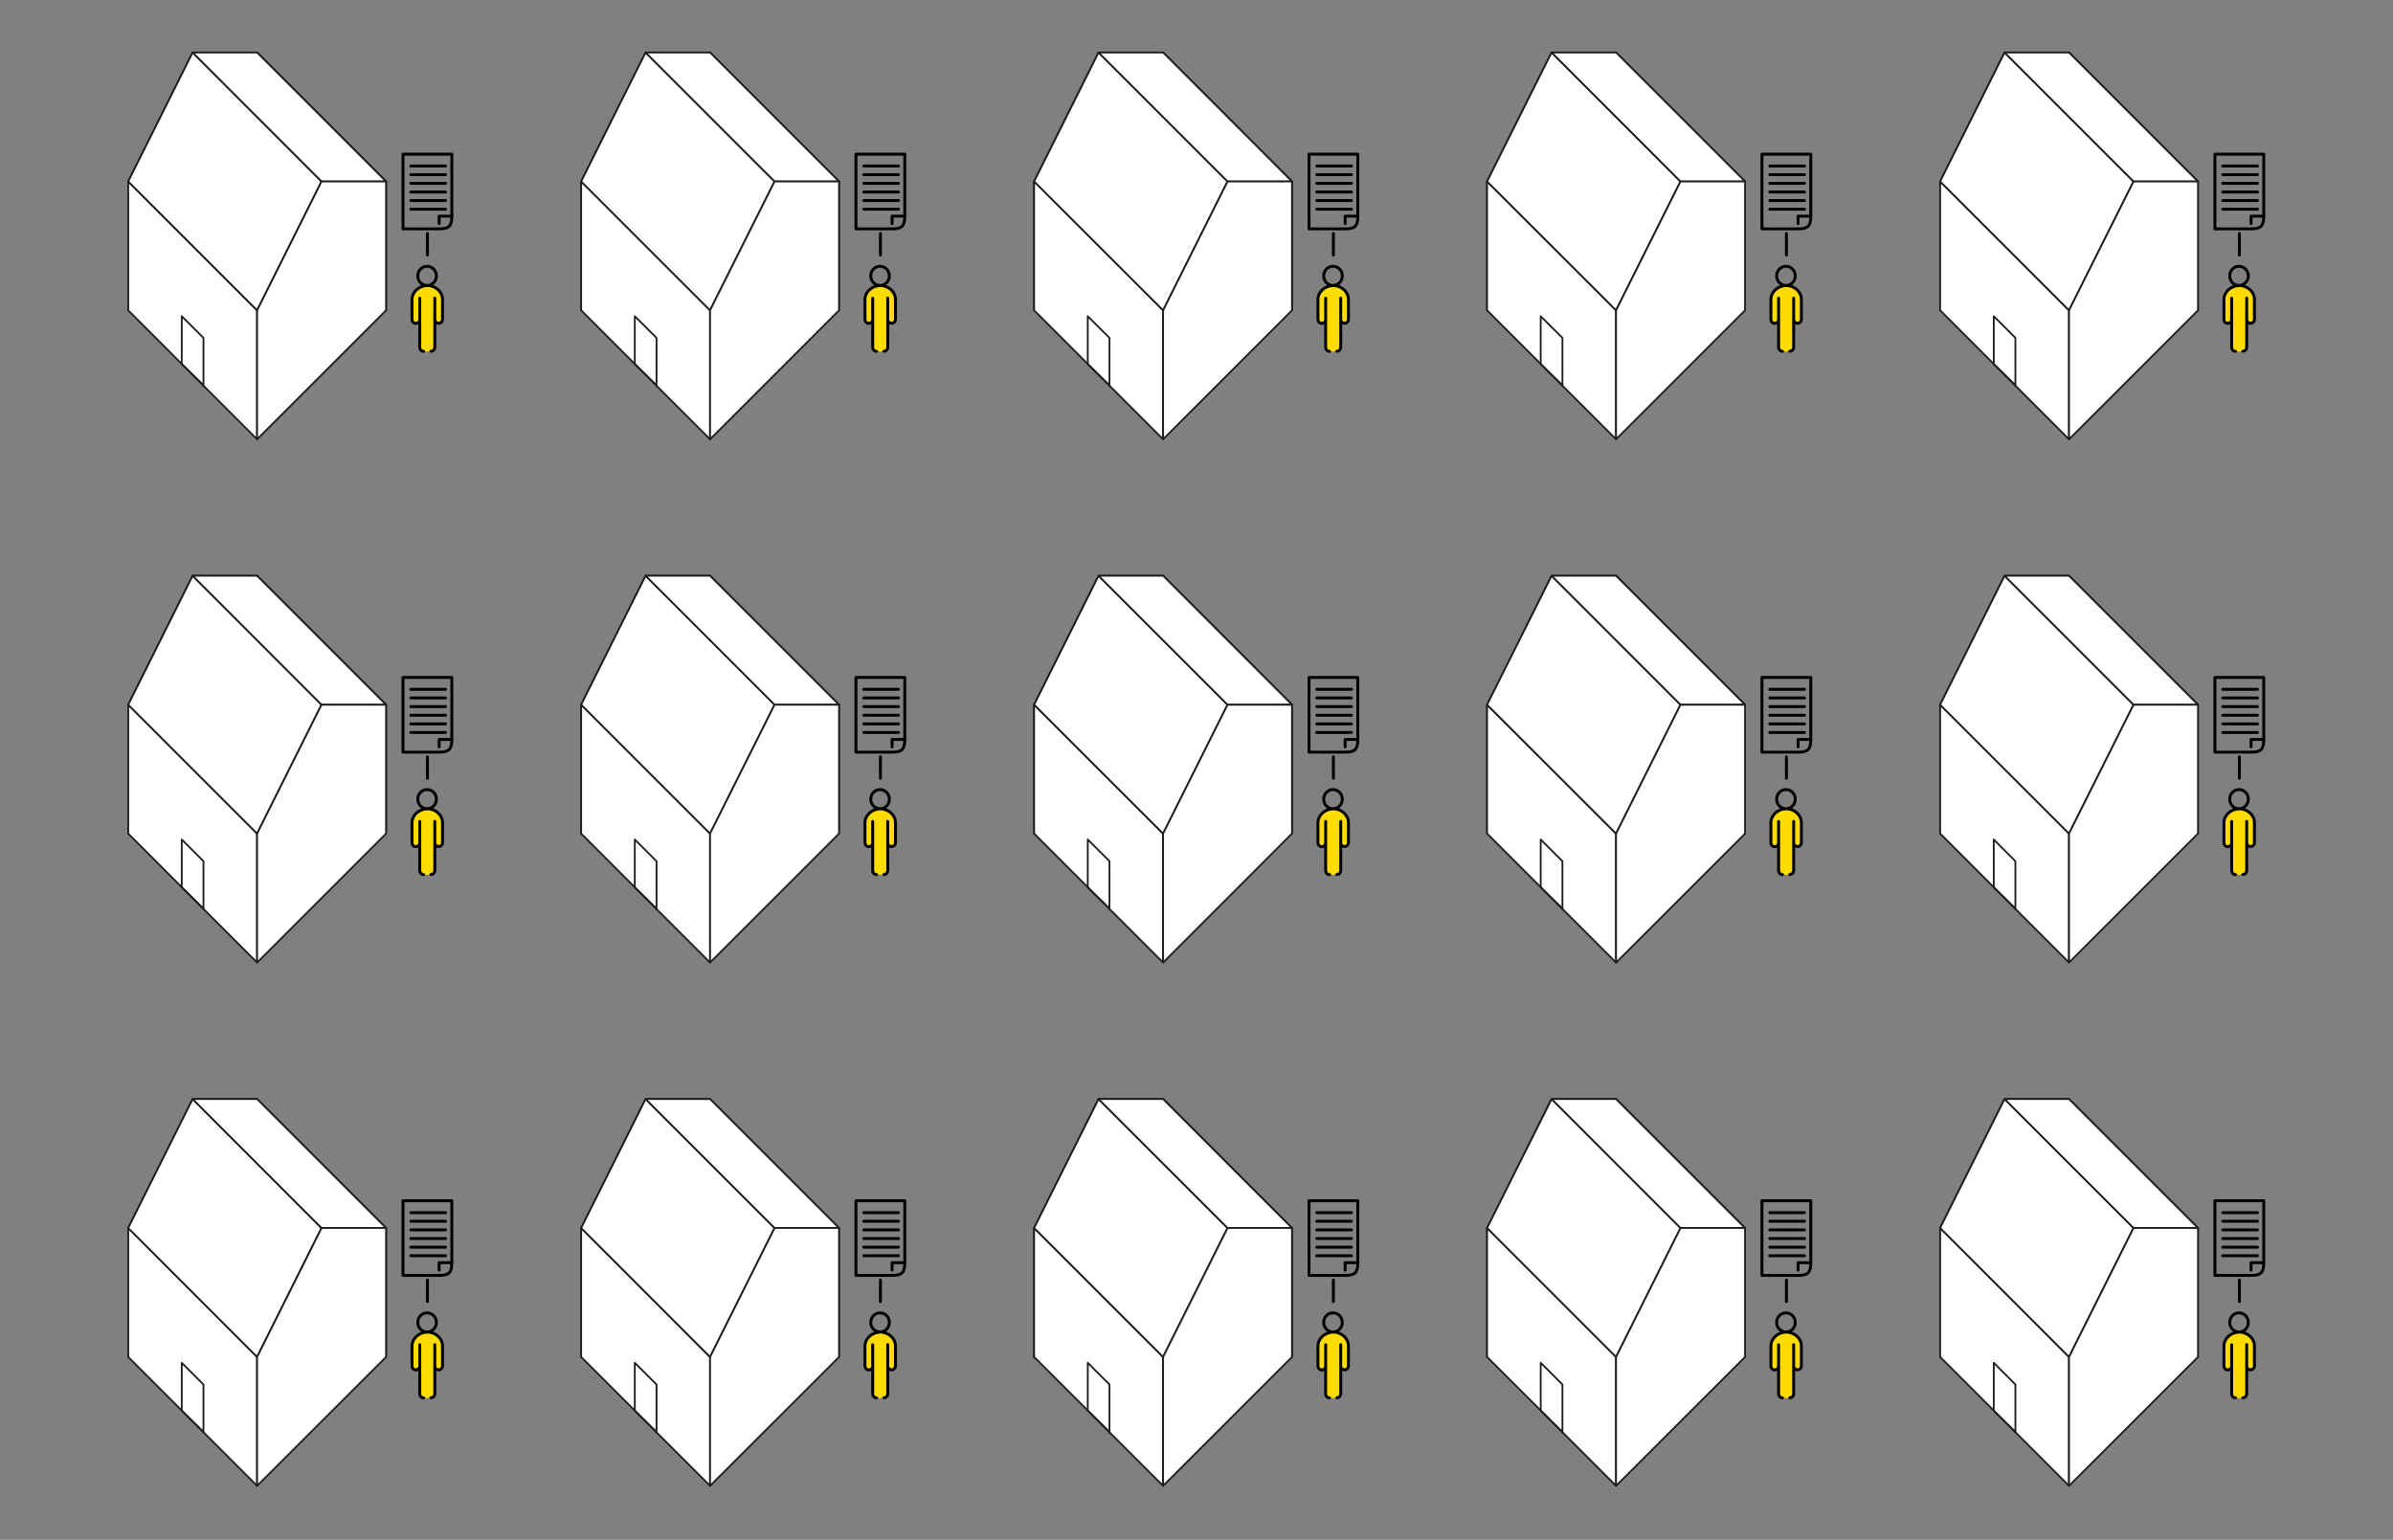 <?xml version="1.0" encoding="UTF-8"?>
<svg id="Varianten_tekst" data-name="Varianten tekst" xmlns="http://www.w3.org/2000/svg" viewBox="0 0 254.38 163.7">
  <rect x="0" y="0" width="254.38" height="163.7" fill="#808080" stroke="none"/>
  <defs>
    <style>
      .cls-1 {
        fill: #fedb01;
        stroke-width: 0px;
      }

      .cls-2 {
        stroke-width: .31px;
      }

      .cls-2, .cls-3, .cls-4, .cls-5, .cls-6 {
        stroke-linecap: round;
        stroke-linejoin: round;
      }

      .cls-2, .cls-3, .cls-5, .cls-6 {
        fill: none;
      }

      .cls-2, .cls-5, .cls-6 {
        stroke: #000;
      }

      .cls-3, .cls-4 {
        stroke: #1d1d1b;
        stroke-width: .19px;
      }

      .cls-4 {
        fill: #fff;
      }

      .cls-5 {
        stroke-width: .31px;
      }

      .cls-6 {
        stroke-width: .31px;
      }
    </style>
  </defs>
  <g>
    <g>
      <polygon class="cls-4" points="27.33 5.58 27.33 19.29 13.63 32.99 13.63 19.29 20.48 5.58 27.33 5.58"/>
      <polygon class="cls-4" points="41.04 32.99 27.33 19.29 27.33 5.58 41.04 19.29 41.04 32.99"/>
      <polygon class="cls-4" points="27.33 46.7 22.19 41.56 13.63 32.99 13.63 19.29 27.33 32.99 27.33 46.7"/>
      <polygon class="cls-4" points="27.33 32.99 34.18 19.29 20.48 5.58 13.63 19.29 27.33 32.99"/>
      <polygon class="cls-4" points="20.48 5.58 34.18 19.29 41.04 19.29 27.33 5.58 20.48 5.58"/>
      <polygon class="cls-4" points="41.04 19.29 41.04 32.99 27.33 46.7 27.33 32.99 34.18 19.29 41.04 19.29"/>
      <polyline class="cls-3" points="21.63 41.06 21.63 35.92 19.32 33.62 19.32 38.71 21.59 40.92"/>
    </g>
    <g>
      <g>
        <path class="cls-1" d="m46.18,31.73v5.21h0c0,.25-.54.44-.77.44s-.82-.19-.82-.42h0v-5.22"/>
        <path class="cls-1" d="m46.59,34.41c.23,0,.41-.19.41-.42v-2.12c0-.81-.74-1.48-1.65-1.48h.05c-.91,0-1.65.66-1.65,1.48v2.12c0,.23.18.42.41.42"/>
      </g>
      <path class="cls-2" d="m44.62,31.7v5.21h0c0,.25.18.44.41.44m-.82-2.97c-.23,0-.41-.19-.41-.42v-2.12c0-.81.74-1.48,1.65-1.48m-.82,3.59c0,.23-.18.42-.41.42m2-2.68v5.21h0c0,.25-.18.44-.41.44m.82-2.97c.23,0,.41-.19.41-.42v-2.12c0-.81-.74-1.48-1.65-1.48m.82,3.59c0,.23.18.42.41.42m-1.22-6.05c-.55,0-.99.46-.99,1.02s.44,1.02.99,1.02.99-.46.99-1.02-.44-1.02-.99-1.02h0Z"/>
    </g>
    <g>
      <line class="cls-6" x1="45.44" y1="24.83" x2="45.44" y2="27.11"/>
      <g>
        <line class="cls-5" x1="43.67" y1="22.24" x2="47.36" y2="22.24"/>
        <line class="cls-5" x1="43.67" y1="21.32" x2="47.36" y2="21.32"/>
        <line class="cls-5" x1="43.67" y1="20.41" x2="47.36" y2="20.41"/>
        <line class="cls-5" x1="43.67" y1="19.49" x2="47.36" y2="19.49"/>
        <line class="cls-5" x1="43.67" y1="18.57" x2="47.36" y2="18.57"/>
        <line class="cls-5" x1="43.67" y1="17.65" x2="47.36" y2="17.65"/>
        <path class="cls-5" d="m46.68,23.77v-.79h1.35"/>
        <path class="cls-5" d="m46.71,24.33h-3.87v-7.94h5.19v6.59c0,1.06-.32,1.35-1.32,1.35Z"/>
      </g>
    </g>
  </g>
  <g>
    <g>
      <polygon class="cls-4" points="75.48 5.58 75.48 19.29 61.78 32.99 61.78 19.29 68.63 5.58 75.48 5.58"/>
      <polygon class="cls-4" points="89.19 32.99 75.48 19.29 75.48 5.58 89.19 19.29 89.19 32.99"/>
      <polygon class="cls-4" points="75.48 46.7 70.34 41.56 61.78 32.99 61.78 19.29 75.48 32.99 75.48 46.7"/>
      <polygon class="cls-4" points="75.48 32.99 82.34 19.29 68.63 5.58 61.78 19.29 75.48 32.99"/>
      <polygon class="cls-4" points="68.63 5.58 82.34 19.29 89.19 19.29 75.48 5.58 68.63 5.58"/>
      <polygon class="cls-4" points="89.19 19.29 89.19 32.99 75.48 46.7 75.48 32.99 82.34 19.29 89.19 19.29"/>
      <polyline class="cls-3" points="69.79 41.06 69.79 35.92 67.48 33.62 67.48 38.71 69.74 40.92"/>
    </g>
    <g>
      <g>
        <path class="cls-1" d="m94.33,31.73v5.21h0c0,.25-.54.44-.77.44s-.82-.19-.82-.42h0v-5.22"/>
        <path class="cls-1" d="m94.74,34.41c.23,0,.41-.19.41-.42v-2.12c0-.81-.74-1.48-1.65-1.48h.05c-.91,0-1.65.66-1.65,1.48v2.12c0,.23.18.42.41.42"/>
      </g>
      <path class="cls-2" d="m92.77,31.7v5.21h0c0,.25.18.44.41.44m-.82-2.97c-.23,0-.41-.19-.41-.42v-2.12c0-.81.74-1.48,1.65-1.48m-.82,3.59c0,.23-.18.42-.41.42m2-2.68v5.21h0c0,.25-.18.44-.41.44m.82-2.97c.23,0,.41-.19.41-.42v-2.12c0-.81-.74-1.48-1.65-1.48m.82,3.59c0,.23.18.42.41.42m-1.22-6.05c-.55,0-.99.46-.99,1.02s.44,1.02.99,1.02.99-.46.99-1.02-.44-1.02-.99-1.02h0Z"/>
    </g>
    <g>
      <line class="cls-6" x1="93.59" y1="24.83" x2="93.59" y2="27.11"/>
      <g>
        <line class="cls-5" x1="91.82" y1="22.24" x2="95.51" y2="22.24"/>
        <line class="cls-5" x1="91.82" y1="21.32" x2="95.51" y2="21.32"/>
        <line class="cls-5" x1="91.82" y1="20.41" x2="95.51" y2="20.41"/>
        <line class="cls-5" x1="91.82" y1="19.49" x2="95.51" y2="19.49"/>
        <line class="cls-5" x1="91.82" y1="18.57" x2="95.51" y2="18.57"/>
        <line class="cls-5" x1="91.82" y1="17.65" x2="95.51" y2="17.65"/>
        <path class="cls-5" d="m94.83,23.77v-.79h1.35"/>
        <path class="cls-5" d="m94.86,24.33h-3.87v-7.94h5.19v6.59c0,1.06-.32,1.35-1.32,1.35Z"/>
      </g>
    </g>
  </g>
  <g>
    <g>
      <polygon class="cls-4" points="123.64 5.58 123.64 19.29 109.93 32.99 109.93 19.29 116.78 5.58 123.64 5.58"/>
      <polygon class="cls-4" points="137.34 32.99 123.64 19.29 123.64 5.58 137.34 19.29 137.34 32.99"/>
      <polygon class="cls-4" points="123.64 46.7 118.5 41.56 109.93 32.99 109.93 19.29 123.64 32.99 123.64 46.7"/>
      <polygon class="cls-4" points="123.64 32.99 130.49 19.29 116.78 5.58 109.93 19.29 123.64 32.99"/>
      <polygon class="cls-4" points="116.78 5.58 130.49 19.29 137.34 19.29 123.64 5.58 116.78 5.58"/>
      <polygon class="cls-4" points="137.34 19.29 137.34 32.99 123.64 46.7 123.64 32.99 130.49 19.29 137.34 19.29"/>
      <polyline class="cls-3" points="117.94 41.06 117.94 35.92 115.63 33.62 115.63 38.71 117.89 40.92"/>
    </g>
    <g>
      <g>
        <path class="cls-1" d="m142.48,31.73v5.21h0c0,.25-.54.44-.77.44s-.82-.19-.82-.42h0v-5.22"/>
        <path class="cls-1" d="m142.9,34.41c.23,0,.41-.19.41-.42v-2.12c0-.81-.74-1.48-1.65-1.48h.05c-.91,0-1.65.66-1.65,1.48v2.12c0,.23.18.42.41.42"/>
      </g>
      <path class="cls-2" d="m140.92,31.7v5.21h0c0,.25.18.44.41.44m-.82-2.97c-.23,0-.41-.19-.41-.42v-2.12c0-.81.74-1.48,1.65-1.48m-.82,3.59c0,.23-.18.42-.41.42m2-2.68v5.21h0c0,.25-.18.44-.41.44m.82-2.97c.23,0,.41-.19.41-.42v-2.12c0-.81-.74-1.48-1.65-1.48m.82,3.59c0,.23.18.42.41.42m-1.22-6.05c-.55,0-.99.46-.99,1.02s.44,1.02.99,1.02.99-.46.99-1.02-.44-1.02-.99-1.02h0Z"/>
    </g>
    <g>
      <line class="cls-6" x1="141.74" y1="24.83" x2="141.74" y2="27.11"/>
      <g>
        <line class="cls-5" x1="139.97" y1="22.24" x2="143.66" y2="22.24"/>
        <line class="cls-5" x1="139.97" y1="21.32" x2="143.66" y2="21.32"/>
        <line class="cls-5" x1="139.97" y1="20.41" x2="143.66" y2="20.41"/>
        <line class="cls-5" x1="139.97" y1="19.49" x2="143.66" y2="19.49"/>
        <line class="cls-5" x1="139.97" y1="18.57" x2="143.66" y2="18.57"/>
        <line class="cls-5" x1="139.97" y1="17.65" x2="143.66" y2="17.65"/>
        <path class="cls-5" d="m142.99,23.77v-.79h1.35"/>
        <path class="cls-5" d="m143.02,24.33h-3.87v-7.94h5.19v6.59c0,1.06-.32,1.35-1.32,1.35Z"/>
      </g>
    </g>
  </g>
  <g>
    <g>
      <polygon class="cls-4" points="171.79 5.58 171.79 19.29 158.08 32.99 158.08 19.29 164.94 5.58 171.79 5.58"/>
      <polygon class="cls-4" points="185.5 32.99 171.79 19.29 171.79 5.58 185.5 19.29 185.5 32.99"/>
      <polygon class="cls-4" points="171.79 46.7 166.65 41.56 158.08 32.99 158.08 19.29 171.79 32.99 171.79 46.7"/>
      <polygon class="cls-4" points="171.79 32.99 178.64 19.29 164.94 5.58 158.08 19.29 171.79 32.99"/>
      <polygon class="cls-4" points="164.94 5.58 178.64 19.29 185.5 19.29 171.79 5.58 164.94 5.58"/>
      <polygon class="cls-4" points="185.5 19.29 185.5 32.99 171.79 46.7 171.79 32.99 178.64 19.29 185.5 19.29"/>
      <polyline class="cls-3" points="166.09 41.06 166.09 35.92 163.78 33.62 163.78 38.71 166.04 40.92"/>
    </g>
    <g>
      <g>
        <path class="cls-1" d="m190.64,31.73v5.21h0c0,.25-.54.44-.77.44s-.82-.19-.82-.42h0v-5.22"/>
        <path class="cls-1" d="m191.05,34.41c.23,0,.41-.19.41-.42v-2.12c0-.81-.74-1.48-1.65-1.48h.05c-.91,0-1.65.66-1.65,1.48v2.12c0,.23.18.42.41.42"/>
      </g>
      <path class="cls-2" d="m189.07,31.7v5.21h0c0,.25.18.44.41.44m-.82-2.97c-.23,0-.41-.19-.41-.42v-2.12c0-.81.74-1.48,1.65-1.48m-.82,3.59c0,.23-.18.42-.41.42m2-2.68v5.21h0c0,.25-.18.44-.41.44m.82-2.97c.23,0,.41-.19.41-.42v-2.12c0-.81-.74-1.48-1.65-1.48m.82,3.59c0,.23.18.42.41.42m-1.22-6.05c-.55,0-.99.46-.99,1.02s.44,1.02.99,1.02.99-.46.99-1.02-.44-1.02-.99-1.02h0Z"/>
    </g>
    <g>
      <line class="cls-6" x1="189.9" y1="24.83" x2="189.9" y2="27.11"/>
      <g>
        <line class="cls-5" x1="188.13" y1="22.24" x2="191.82" y2="22.24"/>
        <line class="cls-5" x1="188.13" y1="21.32" x2="191.82" y2="21.32"/>
        <line class="cls-5" x1="188.13" y1="20.41" x2="191.82" y2="20.41"/>
        <line class="cls-5" x1="188.13" y1="19.49" x2="191.82" y2="19.49"/>
        <line class="cls-5" x1="188.13" y1="18.57" x2="191.82" y2="18.57"/>
        <line class="cls-5" x1="188.13" y1="17.65" x2="191.82" y2="17.65"/>
        <path class="cls-5" d="m191.14,23.77v-.79h1.35"/>
        <path class="cls-5" d="m191.17,24.33h-3.87v-7.94h5.19v6.59c0,1.06-.32,1.35-1.32,1.35Z"/>
      </g>
    </g>
  </g>
  <g>
    <g>
      <polygon class="cls-4" points="219.94 5.58 219.94 19.29 206.24 32.99 206.24 19.29 213.09 5.58 219.94 5.58"/>
      <polygon class="cls-4" points="233.65 32.99 219.94 19.29 219.94 5.58 233.65 19.29 233.65 32.99"/>
      <polygon class="cls-4" points="219.94 46.7 214.8 41.56 206.24 32.99 206.24 19.29 219.94 32.99 219.94 46.7"/>
      <polygon class="cls-4" points="219.94 32.99 226.8 19.29 213.09 5.58 206.24 19.29 219.94 32.99"/>
      <polygon class="cls-4" points="213.09 5.58 226.8 19.29 233.65 19.29 219.94 5.58 213.09 5.58"/>
      <polygon class="cls-4" points="233.65 19.29 233.65 32.99 219.94 46.7 219.94 32.99 226.8 19.29 233.65 19.29"/>
      <polyline class="cls-3" points="214.24 41.06 214.24 35.92 211.94 33.62 211.94 38.71 214.2 40.92"/>
    </g>
    <g>
      <g>
        <path class="cls-1" d="m238.79,31.73v5.21h0c0,.25-.54.44-.77.44s-.82-.19-.82-.42h0v-5.22"/>
        <path class="cls-1" d="m239.2,34.41c.23,0,.41-.19.41-.42v-2.12c0-.81-.74-1.48-1.65-1.48h.05c-.91,0-1.65.66-1.65,1.48v2.12c0,.23.18.42.41.42"/>
      </g>
      <path class="cls-2" d="m237.23,31.7v5.21h0c0,.25.18.44.41.44m-.82-2.97c-.23,0-.41-.19-.41-.42v-2.12c0-.81.74-1.48,1.65-1.48m-.82,3.59c0,.23-.18.42-.41.42m2-2.68v5.21h0c0,.25-.18.44-.41.44m.82-2.97c.23,0,.41-.19.41-.42v-2.12c0-.81-.74-1.48-1.65-1.48m.82,3.59c0,.23.18.42.41.42m-1.22-6.05c-.55,0-.99.46-.99,1.02s.44,1.02.99,1.02.99-.46.99-1.02-.44-1.02-.99-1.02h0Z"/>
    </g>
    <g>
      <line class="cls-6" x1="238.05" y1="24.83" x2="238.05" y2="27.11"/>
      <g>
        <line class="cls-5" x1="236.28" y1="22.24" x2="239.97" y2="22.24"/>
        <line class="cls-5" x1="236.28" y1="21.32" x2="239.97" y2="21.32"/>
        <line class="cls-5" x1="236.28" y1="20.41" x2="239.97" y2="20.41"/>
        <line class="cls-5" x1="236.28" y1="19.49" x2="239.97" y2="19.49"/>
        <line class="cls-5" x1="236.28" y1="18.57" x2="239.97" y2="18.57"/>
        <line class="cls-5" x1="236.28" y1="17.65" x2="239.97" y2="17.65"/>
        <path class="cls-5" d="m239.29,23.77v-.79h1.35"/>
        <path class="cls-5" d="m239.32,24.33h-3.87v-7.94h5.19v6.59c0,1.06-.32,1.35-1.32,1.35Z"/>
      </g>
    </g>
  </g>
  <g>
    <g>
      <polygon class="cls-4" points="27.33 61.21 27.33 74.92 13.63 88.62 13.63 74.92 20.48 61.21 27.33 61.21"/>
      <polygon class="cls-4" points="41.04 88.62 27.33 74.92 27.33 61.21 41.04 74.92 41.04 88.62"/>
      <polygon class="cls-4" points="27.33 102.33 22.19 97.19 13.63 88.62 13.63 74.92 27.33 88.62 27.33 102.33"/>
      <polygon class="cls-4" points="27.33 88.62 34.18 74.92 20.48 61.21 13.63 74.92 27.33 88.62"/>
      <polygon class="cls-4" points="20.48 61.21 34.18 74.92 41.04 74.92 27.33 61.21 20.48 61.21"/>
      <polygon class="cls-4" points="41.04 74.92 41.04 88.62 27.33 102.33 27.33 88.62 34.18 74.92 41.04 74.92"/>
      <polyline class="cls-3" points="21.63 96.69 21.63 91.56 19.32 89.25 19.32 94.34 21.59 96.55"/>
    </g>
    <g>
      <g>
        <path class="cls-1" d="m46.18,87.36v5.21h0c0,.25-.54.44-.77.44s-.82-.19-.82-.42h0v-5.22"/>
        <path class="cls-1" d="m46.59,90.04c.23,0,.41-.19.41-.42v-2.12c0-.81-.74-1.48-1.65-1.48h.05c-.91,0-1.65.66-1.65,1.48v2.12c0,.23.18.42.41.42"/>
      </g>
      <path class="cls-2" d="m44.62,87.33v5.21h0c0,.25.18.44.41.44m-.82-2.97c-.23,0-.41-.19-.41-.42v-2.12c0-.81.74-1.48,1.65-1.48m-.82,3.59c0,.23-.18.42-.41.42m2-2.68v5.21h0c0,.25-.18.44-.41.44m.82-2.97c.23,0,.41-.19.41-.42v-2.12c0-.81-.74-1.48-1.65-1.48m.82,3.59c0,.23.18.42.41.42m-1.22-6.05c-.55,0-.99.46-.99,1.02s.44,1.02.99,1.02.99-.46.99-1.02-.44-1.02-.99-1.02h0Z"/>
    </g>
    <g>
      <line class="cls-6" x1="45.44" y1="80.46" x2="45.44" y2="82.74"/>
      <g>
        <line class="cls-5" x1="43.67" y1="77.87" x2="47.36" y2="77.87"/>
        <line class="cls-5" x1="43.67" y1="76.96" x2="47.36" y2="76.96"/>
        <line class="cls-5" x1="43.67" y1="76.04" x2="47.36" y2="76.04"/>
        <line class="cls-5" x1="43.67" y1="75.12" x2="47.36" y2="75.12"/>
        <line class="cls-5" x1="43.67" y1="74.2" x2="47.36" y2="74.2"/>
        <line class="cls-5" x1="43.67" y1="73.28" x2="47.36" y2="73.28"/>
        <path class="cls-5" d="m46.68,79.4v-.79h1.35"/>
        <path class="cls-5" d="m46.71,79.96h-3.87v-7.94h5.19v6.59c0,1.06-.32,1.35-1.32,1.35Z"/>
      </g>
    </g>
  </g>
  <g>
    <g>
      <polygon class="cls-4" points="75.48 61.21 75.48 74.92 61.78 88.62 61.78 74.92 68.63 61.21 75.48 61.21"/>
      <polygon class="cls-4" points="89.19 88.62 75.48 74.92 75.48 61.21 89.19 74.92 89.19 88.62"/>
      <polygon class="cls-4" points="75.48 102.33 70.34 97.19 61.78 88.62 61.78 74.92 75.48 88.62 75.48 102.33"/>
      <polygon class="cls-4" points="75.48 88.62 82.34 74.92 68.63 61.21 61.78 74.92 75.48 88.62"/>
      <polygon class="cls-4" points="68.63 61.21 82.34 74.92 89.19 74.92 75.48 61.21 68.63 61.21"/>
      <polygon class="cls-4" points="89.19 74.92 89.19 88.62 75.48 102.33 75.48 88.62 82.34 74.92 89.19 74.92"/>
      <polyline class="cls-3" points="69.79 96.69 69.79 91.56 67.48 89.25 67.48 94.34 69.74 96.55"/>
    </g>
    <g>
      <g>
        <path class="cls-1" d="m94.33,87.36v5.21h0c0,.25-.54.44-.77.44s-.82-.19-.82-.42h0v-5.22"/>
        <path class="cls-1" d="m94.74,90.04c.23,0,.41-.19.41-.42v-2.12c0-.81-.74-1.48-1.65-1.48h.05c-.91,0-1.65.66-1.65,1.48v2.12c0,.23.18.42.41.42"/>
      </g>
      <path class="cls-2" d="m92.77,87.33v5.21h0c0,.25.18.44.41.44m-.82-2.97c-.23,0-.41-.19-.41-.42v-2.12c0-.81.74-1.48,1.65-1.48m-.82,3.59c0,.23-.18.42-.41.42m2-2.68v5.21h0c0,.25-.18.44-.41.44m.82-2.97c.23,0,.41-.19.41-.42v-2.12c0-.81-.74-1.48-1.65-1.48m.82,3.59c0,.23.18.42.41.42m-1.22-6.05c-.55,0-.99.46-.99,1.02s.44,1.02.99,1.02.99-.46.99-1.02-.44-1.02-.99-1.02h0Z"/>
    </g>
    <g>
      <line class="cls-6" x1="93.59" y1="80.46" x2="93.59" y2="82.74"/>
      <g>
        <line class="cls-5" x1="91.82" y1="77.87" x2="95.51" y2="77.87"/>
        <line class="cls-5" x1="91.82" y1="76.96" x2="95.51" y2="76.96"/>
        <line class="cls-5" x1="91.82" y1="76.04" x2="95.51" y2="76.04"/>
        <line class="cls-5" x1="91.82" y1="75.12" x2="95.51" y2="75.12"/>
        <line class="cls-5" x1="91.82" y1="74.2" x2="95.51" y2="74.2"/>
        <line class="cls-5" x1="91.82" y1="73.28" x2="95.51" y2="73.28"/>
        <path class="cls-5" d="m94.83,79.4v-.79h1.35"/>
        <path class="cls-5" d="m94.86,79.96h-3.87v-7.94h5.19v6.59c0,1.06-.32,1.35-1.32,1.35Z"/>
      </g>
    </g>
  </g>
  <g>
    <g>
      <polygon class="cls-4" points="123.64 61.21 123.64 74.92 109.93 88.62 109.93 74.92 116.78 61.21 123.64 61.21"/>
      <polygon class="cls-4" points="137.34 88.62 123.64 74.92 123.64 61.21 137.34 74.92 137.34 88.62"/>
      <polygon class="cls-4" points="123.64 102.33 118.5 97.19 109.93 88.62 109.93 74.92 123.64 88.62 123.64 102.33"/>
      <polygon class="cls-4" points="123.64 88.62 130.49 74.92 116.78 61.21 109.93 74.92 123.64 88.62"/>
      <polygon class="cls-4" points="116.78 61.21 130.49 74.92 137.34 74.92 123.64 61.21 116.78 61.21"/>
      <polygon class="cls-4" points="137.34 74.92 137.34 88.62 123.64 102.33 123.64 88.62 130.49 74.92 137.34 74.92"/>
      <polyline class="cls-3" points="117.94 96.69 117.94 91.56 115.63 89.25 115.63 94.34 117.89 96.55"/>
    </g>
    <g>
      <g>
        <path class="cls-1" d="m142.48,87.36v5.21h0c0,.25-.54.44-.77.44s-.82-.19-.82-.42h0v-5.22"/>
        <path class="cls-1" d="m142.9,90.04c.23,0,.41-.19.41-.42v-2.12c0-.81-.74-1.48-1.65-1.48h.05c-.91,0-1.65.66-1.65,1.48v2.12c0,.23.18.42.41.42"/>
      </g>
      <path class="cls-2" d="m140.92,87.33v5.21h0c0,.25.18.44.41.44m-.82-2.97c-.23,0-.41-.19-.41-.42v-2.12c0-.81.74-1.48,1.65-1.48m-.82,3.59c0,.23-.18.42-.41.42m2-2.68v5.21h0c0,.25-.18.44-.41.44m.82-2.97c.23,0,.41-.19.41-.42v-2.12c0-.81-.74-1.48-1.65-1.48m.82,3.59c0,.23.18.42.41.42m-1.22-6.05c-.55,0-.99.46-.99,1.02s.44,1.02.99,1.02.99-.46.99-1.02-.44-1.02-.99-1.02h0Z"/>
    </g>
    <g>
      <line class="cls-6" x1="141.74" y1="80.46" x2="141.74" y2="82.74"/>
      <g>
        <line class="cls-5" x1="139.97" y1="77.87" x2="143.66" y2="77.87"/>
        <line class="cls-5" x1="139.97" y1="76.96" x2="143.66" y2="76.96"/>
        <line class="cls-5" x1="139.97" y1="76.04" x2="143.66" y2="76.04"/>
        <line class="cls-5" x1="139.97" y1="75.12" x2="143.66" y2="75.12"/>
        <line class="cls-5" x1="139.97" y1="74.2" x2="143.66" y2="74.2"/>
        <line class="cls-5" x1="139.97" y1="73.28" x2="143.66" y2="73.28"/>
        <path class="cls-5" d="m142.99,79.4v-.79h1.35"/>
        <path class="cls-5" d="m143.02,79.96h-3.87v-7.94h5.19v6.59c0,1.06-.32,1.35-1.32,1.35Z"/>
      </g>
    </g>
  </g>
  <g>
    <g>
      <polygon class="cls-4" points="171.79 61.21 171.79 74.92 158.08 88.62 158.08 74.92 164.94 61.21 171.79 61.21"/>
      <polygon class="cls-4" points="185.5 88.62 171.79 74.92 171.79 61.21 185.5 74.92 185.5 88.62"/>
      <polygon class="cls-4" points="171.79 102.33 166.65 97.19 158.08 88.62 158.08 74.92 171.79 88.62 171.79 102.33"/>
      <polygon class="cls-4" points="171.79 88.62 178.64 74.92 164.94 61.21 158.08 74.92 171.79 88.62"/>
      <polygon class="cls-4" points="164.94 61.21 178.64 74.92 185.5 74.92 171.79 61.21 164.94 61.21"/>
      <polygon class="cls-4" points="185.5 74.92 185.5 88.62 171.79 102.33 171.79 88.62 178.64 74.92 185.5 74.92"/>
      <polyline class="cls-3" points="166.09 96.69 166.09 91.56 163.78 89.25 163.78 94.34 166.04 96.55"/>
    </g>
    <g>
      <g>
        <path class="cls-1" d="m190.64,87.36v5.21h0c0,.25-.54.44-.77.44s-.82-.19-.82-.42h0v-5.22"/>
        <path class="cls-1" d="m191.05,90.04c.23,0,.41-.19.41-.42v-2.12c0-.81-.74-1.48-1.65-1.48h.05c-.91,0-1.65.66-1.65,1.48v2.12c0,.23.18.42.41.42"/>
      </g>
      <path class="cls-2" d="m189.07,87.33v5.21h0c0,.25.18.44.41.44m-.82-2.97c-.23,0-.41-.19-.41-.42v-2.12c0-.81.74-1.48,1.65-1.48m-.82,3.59c0,.23-.18.42-.41.42m2-2.68v5.21h0c0,.25-.18.44-.41.44m.82-2.97c.23,0,.41-.19.41-.42v-2.12c0-.81-.74-1.48-1.65-1.48m.82,3.59c0,.23.18.42.41.42m-1.22-6.05c-.55,0-.99.46-.99,1.02s.44,1.02.99,1.02.99-.46.99-1.02-.44-1.02-.99-1.02h0Z"/>
    </g>
    <g>
      <line class="cls-6" x1="189.9" y1="80.46" x2="189.9" y2="82.74"/>
      <g>
        <line class="cls-5" x1="188.13" y1="77.87" x2="191.82" y2="77.87"/>
        <line class="cls-5" x1="188.13" y1="76.96" x2="191.82" y2="76.96"/>
        <line class="cls-5" x1="188.13" y1="76.04" x2="191.82" y2="76.04"/>
        <line class="cls-5" x1="188.13" y1="75.12" x2="191.82" y2="75.12"/>
        <line class="cls-5" x1="188.13" y1="74.2" x2="191.82" y2="74.2"/>
        <line class="cls-5" x1="188.13" y1="73.28" x2="191.82" y2="73.28"/>
        <path class="cls-5" d="m191.14,79.4v-.79h1.35"/>
        <path class="cls-5" d="m191.17,79.96h-3.87v-7.94h5.19v6.59c0,1.06-.32,1.35-1.32,1.35Z"/>
      </g>
    </g>
  </g>
  <g>
    <g>
      <polygon class="cls-4" points="219.94 61.21 219.94 74.92 206.24 88.62 206.24 74.92 213.09 61.21 219.94 61.21"/>
      <polygon class="cls-4" points="233.65 88.62 219.94 74.92 219.94 61.21 233.65 74.92 233.65 88.62"/>
      <polygon class="cls-4" points="219.94 102.33 214.8 97.19 206.24 88.62 206.24 74.92 219.94 88.62 219.94 102.33"/>
      <polygon class="cls-4" points="219.94 88.62 226.8 74.92 213.09 61.21 206.24 74.92 219.94 88.62"/>
      <polygon class="cls-4" points="213.09 61.21 226.8 74.92 233.65 74.92 219.94 61.21 213.09 61.21"/>
      <polygon class="cls-4" points="233.65 74.92 233.65 88.62 219.94 102.33 219.94 88.62 226.8 74.92 233.65 74.92"/>
      <polyline class="cls-3" points="214.24 96.69 214.24 91.56 211.94 89.25 211.94 94.34 214.2 96.55"/>
    </g>
    <g>
      <g>
        <path class="cls-1" d="m238.79,87.36v5.21h0c0,.25-.54.44-.77.44s-.82-.19-.82-.42h0v-5.22"/>
        <path class="cls-1" d="m239.2,90.04c.23,0,.41-.19.41-.42v-2.12c0-.81-.74-1.48-1.65-1.48h.05c-.91,0-1.65.66-1.65,1.48v2.12c0,.23.18.42.41.42"/>
      </g>
      <path class="cls-2" d="m237.23,87.33v5.21h0c0,.25.18.44.41.44m-.82-2.97c-.23,0-.41-.19-.41-.42v-2.12c0-.81.74-1.48,1.65-1.48m-.82,3.59c0,.23-.18.42-.41.42m2-2.68v5.21h0c0,.25-.18.44-.41.44m.82-2.97c.23,0,.41-.19.41-.42v-2.12c0-.81-.74-1.48-1.65-1.48m.82,3.59c0,.23.18.42.41.42m-1.22-6.05c-.55,0-.99.46-.99,1.02s.44,1.02.99,1.02.99-.46.99-1.02-.44-1.02-.99-1.02h0Z"/>
    </g>
    <g>
      <line class="cls-6" x1="238.05" y1="80.46" x2="238.05" y2="82.74"/>
      <g>
        <line class="cls-5" x1="236.28" y1="77.87" x2="239.97" y2="77.87"/>
        <line class="cls-5" x1="236.28" y1="76.96" x2="239.97" y2="76.96"/>
        <line class="cls-5" x1="236.28" y1="76.04" x2="239.97" y2="76.04"/>
        <line class="cls-5" x1="236.28" y1="75.12" x2="239.97" y2="75.12"/>
        <line class="cls-5" x1="236.28" y1="74.2" x2="239.97" y2="74.2"/>
        <line class="cls-5" x1="236.28" y1="73.28" x2="239.97" y2="73.28"/>
        <path class="cls-5" d="m239.29,79.4v-.79h1.35"/>
        <path class="cls-5" d="m239.32,79.96h-3.87v-7.94h5.19v6.59c0,1.06-.32,1.35-1.32,1.35Z"/>
      </g>
    </g>
  </g>
  <g>
    <g>
      <polygon class="cls-4" points="27.33 116.84 27.33 130.55 13.63 144.26 13.63 130.55 20.48 116.84 27.33 116.84"/>
      <polygon class="cls-4" points="41.04 144.26 27.33 130.55 27.33 116.84 41.04 130.55 41.04 144.26"/>
      <polygon class="cls-4" points="27.33 157.96 22.19 152.82 13.63 144.26 13.63 130.55 27.33 144.26 27.33 157.96"/>
      <polygon class="cls-4" points="27.33 144.26 34.18 130.55 20.48 116.84 13.63 130.55 27.33 144.26"/>
      <polygon class="cls-4" points="20.48 116.84 34.18 130.55 41.04 130.55 27.33 116.84 20.48 116.84"/>
      <polygon class="cls-4" points="41.04 130.55 41.04 144.26 27.33 157.96 27.33 144.26 34.18 130.55 41.04 130.55"/>
      <polyline class="cls-3" points="21.63 152.32 21.63 147.19 19.32 144.88 19.32 149.97 21.59 152.19"/>
    </g>
    <g>
      <g>
        <path class="cls-1" d="m46.18,142.99v5.21h0c0,.25-.54.44-.77.44s-.82-.19-.82-.42h0v-5.22"/>
        <path class="cls-1" d="m46.59,145.67c.23,0,.41-.19.41-.42v-2.12c0-.81-.74-1.48-1.65-1.48h.05c-.91,0-1.65.66-1.65,1.48v2.12c0,.23.18.42.41.42"/>
      </g>
      <path class="cls-2" d="m44.62,142.96v5.21h0c0,.25.18.44.41.44m-.82-2.97c-.23,0-.41-.19-.41-.42v-2.12c0-.81.74-1.48,1.65-1.48m-.82,3.59c0,.23-.18.42-.41.42m2-2.68v5.21h0c0,.25-.18.44-.41.44m.82-2.97c.23,0,.41-.19.41-.42v-2.12c0-.81-.74-1.48-1.65-1.48m.82,3.59c0,.23.18.42.41.42m-1.22-6.05c-.55,0-.99.46-.99,1.02s.44,1.02.99,1.02.99-.46.99-1.02-.44-1.02-.99-1.02h0Z"/>
    </g>
    <g>
      <line class="cls-6" x1="45.44" y1="136.09" x2="45.44" y2="138.37"/>
      <g>
        <line class="cls-5" x1="43.67" y1="133.5" x2="47.36" y2="133.5"/>
        <line class="cls-5" x1="43.67" y1="132.59" x2="47.36" y2="132.59"/>
        <line class="cls-5" x1="43.67" y1="131.67" x2="47.36" y2="131.67"/>
        <line class="cls-5" x1="43.67" y1="130.75" x2="47.36" y2="130.75"/>
        <line class="cls-5" x1="43.67" y1="129.83" x2="47.36" y2="129.83"/>
        <line class="cls-5" x1="43.67" y1="128.92" x2="47.36" y2="128.92"/>
        <path class="cls-5" d="m46.68,135.03v-.79h1.35"/>
        <path class="cls-5" d="m46.71,135.59h-3.87v-7.94h5.19v6.59c0,1.06-.32,1.35-1.32,1.35Z"/>
      </g>
    </g>
  </g>
  <g>
    <g>
      <polygon class="cls-4" points="75.48 116.84 75.48 130.55 61.78 144.26 61.78 130.55 68.63 116.84 75.48 116.84"/>
      <polygon class="cls-4" points="89.19 144.26 75.48 130.55 75.48 116.84 89.19 130.55 89.19 144.26"/>
      <polygon class="cls-4" points="75.48 157.96 70.34 152.82 61.78 144.26 61.78 130.55 75.48 144.26 75.48 157.96"/>
      <polygon class="cls-4" points="75.48 144.26 82.34 130.55 68.63 116.84 61.78 130.55 75.48 144.26"/>
      <polygon class="cls-4" points="68.63 116.84 82.34 130.55 89.19 130.55 75.48 116.84 68.63 116.84"/>
      <polygon class="cls-4" points="89.19 130.55 89.19 144.26 75.48 157.96 75.48 144.26 82.34 130.55 89.19 130.55"/>
      <polyline class="cls-3" points="69.79 152.32 69.79 147.19 67.48 144.88 67.48 149.97 69.74 152.19"/>
    </g>
    <g>
      <g>
        <path class="cls-1" d="m94.33,142.99v5.21h0c0,.25-.54.44-.77.44s-.82-.19-.82-.42h0v-5.22"/>
        <path class="cls-1" d="m94.74,145.67c.23,0,.41-.19.41-.42v-2.12c0-.81-.74-1.48-1.65-1.48h.05c-.91,0-1.65.66-1.65,1.48v2.12c0,.23.18.42.41.42"/>
      </g>
      <path class="cls-2" d="m92.77,142.96v5.21h0c0,.25.18.44.41.44m-.82-2.97c-.23,0-.41-.19-.41-.42v-2.12c0-.81.74-1.48,1.65-1.48m-.82,3.59c0,.23-.18.42-.41.42m2-2.68v5.21h0c0,.25-.18.44-.41.44m.82-2.97c.23,0,.41-.19.41-.42v-2.12c0-.81-.74-1.48-1.65-1.48m.82,3.59c0,.23.18.42.41.42m-1.22-6.05c-.55,0-.99.46-.99,1.02s.44,1.02.99,1.02.99-.46.99-1.02-.44-1.02-.99-1.02h0Z"/>
    </g>
    <g>
      <line class="cls-6" x1="93.59" y1="136.09" x2="93.59" y2="138.37"/>
      <g>
        <line class="cls-5" x1="91.82" y1="133.5" x2="95.51" y2="133.5"/>
        <line class="cls-5" x1="91.82" y1="132.59" x2="95.51" y2="132.59"/>
        <line class="cls-5" x1="91.82" y1="131.67" x2="95.51" y2="131.67"/>
        <line class="cls-5" x1="91.82" y1="130.75" x2="95.51" y2="130.75"/>
        <line class="cls-5" x1="91.82" y1="129.83" x2="95.51" y2="129.83"/>
        <line class="cls-5" x1="91.82" y1="128.92" x2="95.51" y2="128.92"/>
        <path class="cls-5" d="m94.83,135.03v-.79h1.35"/>
        <path class="cls-5" d="m94.86,135.59h-3.87v-7.94h5.19v6.59c0,1.06-.32,1.35-1.32,1.35Z"/>
      </g>
    </g>
  </g>
  <g>
    <g>
      <polygon class="cls-4" points="123.64 116.84 123.64 130.55 109.93 144.26 109.93 130.55 116.78 116.84 123.64 116.84"/>
      <polygon class="cls-4" points="137.34 144.26 123.64 130.55 123.64 116.84 137.34 130.55 137.34 144.26"/>
      <polygon class="cls-4" points="123.64 157.96 118.5 152.82 109.93 144.26 109.93 130.55 123.64 144.26 123.64 157.96"/>
      <polygon class="cls-4" points="123.64 144.26 130.49 130.55 116.78 116.84 109.93 130.55 123.64 144.26"/>
      <polygon class="cls-4" points="116.78 116.84 130.49 130.55 137.34 130.55 123.64 116.84 116.78 116.84"/>
      <polygon class="cls-4" points="137.34 130.55 137.34 144.26 123.64 157.96 123.64 144.26 130.49 130.55 137.34 130.55"/>
      <polyline class="cls-3" points="117.94 152.32 117.94 147.19 115.63 144.88 115.63 149.97 117.89 152.19"/>
    </g>
    <g>
      <g>
        <path class="cls-1" d="m142.48,142.99v5.21h0c0,.25-.54.44-.77.44s-.82-.19-.82-.42h0v-5.22"/>
        <path class="cls-1" d="m142.9,145.67c.23,0,.41-.19.41-.42v-2.12c0-.81-.74-1.48-1.65-1.48h.05c-.91,0-1.65.66-1.65,1.48v2.12c0,.23.18.42.41.42"/>
      </g>
      <path class="cls-2" d="m140.92,142.96v5.21h0c0,.25.18.44.41.44m-.82-2.97c-.23,0-.41-.19-.41-.42v-2.12c0-.81.74-1.48,1.65-1.48m-.82,3.59c0,.23-.18.42-.41.42m2-2.68v5.21h0c0,.25-.18.44-.41.44m.82-2.97c.23,0,.41-.19.41-.42v-2.12c0-.81-.74-1.48-1.65-1.48m.82,3.59c0,.23.18.42.41.42m-1.22-6.05c-.55,0-.99.46-.99,1.02s.44,1.02.99,1.02.99-.46.99-1.02-.44-1.02-.99-1.02h0Z"/>
    </g>
    <g>
      <line class="cls-6" x1="141.74" y1="136.09" x2="141.74" y2="138.37"/>
      <g>
        <line class="cls-5" x1="139.97" y1="133.5" x2="143.66" y2="133.5"/>
        <line class="cls-5" x1="139.97" y1="132.59" x2="143.66" y2="132.59"/>
        <line class="cls-5" x1="139.97" y1="131.67" x2="143.66" y2="131.67"/>
        <line class="cls-5" x1="139.97" y1="130.75" x2="143.66" y2="130.75"/>
        <line class="cls-5" x1="139.97" y1="129.83" x2="143.66" y2="129.83"/>
        <line class="cls-5" x1="139.97" y1="128.92" x2="143.66" y2="128.92"/>
        <path class="cls-5" d="m142.99,135.03v-.79h1.35"/>
        <path class="cls-5" d="m143.02,135.59h-3.87v-7.94h5.19v6.59c0,1.06-.32,1.35-1.32,1.35Z"/>
      </g>
    </g>
  </g>
  <g>
    <g>
      <polygon class="cls-4" points="171.79 116.84 171.79 130.55 158.08 144.26 158.08 130.55 164.94 116.84 171.79 116.84"/>
      <polygon class="cls-4" points="185.5 144.26 171.79 130.55 171.79 116.84 185.5 130.55 185.5 144.26"/>
      <polygon class="cls-4" points="171.79 157.96 166.65 152.82 158.08 144.26 158.08 130.55 171.79 144.26 171.79 157.96"/>
      <polygon class="cls-4" points="171.79 144.26 178.64 130.55 164.94 116.84 158.08 130.55 171.79 144.26"/>
      <polygon class="cls-4" points="164.94 116.84 178.64 130.55 185.5 130.55 171.79 116.84 164.94 116.84"/>
      <polygon class="cls-4" points="185.5 130.55 185.5 144.26 171.79 157.96 171.79 144.26 178.64 130.55 185.5 130.55"/>
      <polyline class="cls-3" points="166.09 152.32 166.09 147.19 163.78 144.88 163.78 149.97 166.04 152.19"/>
    </g>
    <g>
      <g>
        <path class="cls-1" d="m190.64,142.99v5.21h0c0,.25-.54.44-.77.44s-.82-.19-.82-.42h0v-5.22"/>
        <path class="cls-1" d="m191.05,145.67c.23,0,.41-.19.41-.42v-2.12c0-.81-.74-1.48-1.65-1.48h.05c-.91,0-1.65.66-1.65,1.48v2.12c0,.23.18.42.41.42"/>
      </g>
      <path class="cls-2" d="m189.07,142.96v5.21h0c0,.25.18.44.41.44m-.82-2.97c-.23,0-.41-.19-.41-.42v-2.12c0-.81.74-1.48,1.65-1.48m-.82,3.59c0,.23-.18.42-.41.42m2-2.68v5.21h0c0,.25-.18.44-.41.44m.82-2.97c.23,0,.41-.19.41-.42v-2.12c0-.81-.74-1.48-1.65-1.48m.82,3.59c0,.23.18.42.41.42m-1.22-6.05c-.55,0-.99.46-.99,1.02s.44,1.02.99,1.02.99-.46.99-1.02-.44-1.02-.99-1.02h0Z"/>
    </g>
    <g>
      <line class="cls-6" x1="189.9" y1="136.09" x2="189.9" y2="138.37"/>
      <g>
        <line class="cls-5" x1="188.13" y1="133.5" x2="191.82" y2="133.5"/>
        <line class="cls-5" x1="188.13" y1="132.59" x2="191.82" y2="132.59"/>
        <line class="cls-5" x1="188.13" y1="131.67" x2="191.82" y2="131.67"/>
        <line class="cls-5" x1="188.13" y1="130.75" x2="191.82" y2="130.75"/>
        <line class="cls-5" x1="188.13" y1="129.83" x2="191.82" y2="129.83"/>
        <line class="cls-5" x1="188.13" y1="128.92" x2="191.82" y2="128.92"/>
        <path class="cls-5" d="m191.14,135.03v-.79h1.35"/>
        <path class="cls-5" d="m191.17,135.59h-3.87v-7.94h5.19v6.59c0,1.06-.32,1.35-1.32,1.35Z"/>
      </g>
    </g>
  </g>
  <g>
    <g>
      <polygon class="cls-4" points="219.94 116.84 219.94 130.55 206.24 144.26 206.24 130.55 213.09 116.84 219.94 116.84"/>
      <polygon class="cls-4" points="233.65 144.26 219.94 130.55 219.94 116.84 233.65 130.55 233.65 144.26"/>
      <polygon class="cls-4" points="219.94 157.96 214.8 152.82 206.24 144.26 206.24 130.55 219.94 144.26 219.94 157.96"/>
      <polygon class="cls-4" points="219.94 144.26 226.8 130.55 213.09 116.84 206.24 130.55 219.94 144.26"/>
      <polygon class="cls-4" points="213.09 116.84 226.8 130.55 233.65 130.55 219.94 116.84 213.09 116.84"/>
      <polygon class="cls-4" points="233.65 130.55 233.65 144.26 219.94 157.96 219.94 144.26 226.8 130.55 233.65 130.55"/>
      <polyline class="cls-3" points="214.24 152.32 214.24 147.19 211.94 144.88 211.94 149.97 214.2 152.19"/>
    </g>
    <g>
      <g>
        <path class="cls-1" d="m238.79,142.99v5.21h0c0,.25-.54.44-.77.44s-.82-.19-.82-.42h0v-5.22"/>
        <path class="cls-1" d="m239.2,145.67c.23,0,.41-.19.41-.42v-2.12c0-.81-.74-1.48-1.65-1.48h.05c-.91,0-1.65.66-1.65,1.48v2.12c0,.23.18.42.41.42"/>
      </g>
      <path class="cls-2" d="m237.23,142.96v5.21h0c0,.25.18.44.41.44m-.82-2.97c-.23,0-.41-.19-.41-.42v-2.12c0-.81.74-1.48,1.65-1.48m-.82,3.59c0,.23-.18.42-.41.42m2-2.68v5.21h0c0,.25-.18.44-.41.44m.82-2.97c.23,0,.41-.19.41-.42v-2.12c0-.81-.74-1.48-1.65-1.48m.82,3.59c0,.23.18.42.41.42m-1.22-6.05c-.55,0-.99.46-.99,1.02s.44,1.02.99,1.02.99-.46.99-1.02-.44-1.02-.99-1.02h0Z"/>
    </g>
    <g>
      <line class="cls-6" x1="238.05" y1="136.09" x2="238.05" y2="138.37"/>
      <g>
        <line class="cls-5" x1="236.28" y1="133.5" x2="239.97" y2="133.5"/>
        <line class="cls-5" x1="236.28" y1="132.59" x2="239.97" y2="132.59"/>
        <line class="cls-5" x1="236.28" y1="131.67" x2="239.97" y2="131.67"/>
        <line class="cls-5" x1="236.28" y1="130.75" x2="239.97" y2="130.75"/>
        <line class="cls-5" x1="236.28" y1="129.83" x2="239.97" y2="129.83"/>
        <line class="cls-5" x1="236.28" y1="128.92" x2="239.97" y2="128.92"/>
        <path class="cls-5" d="m239.29,135.03v-.79h1.35"/>
        <path class="cls-5" d="m239.32,135.59h-3.87v-7.94h5.19v6.59c0,1.06-.32,1.35-1.32,1.35Z"/>
      </g>
    </g>
  </g>
</svg>